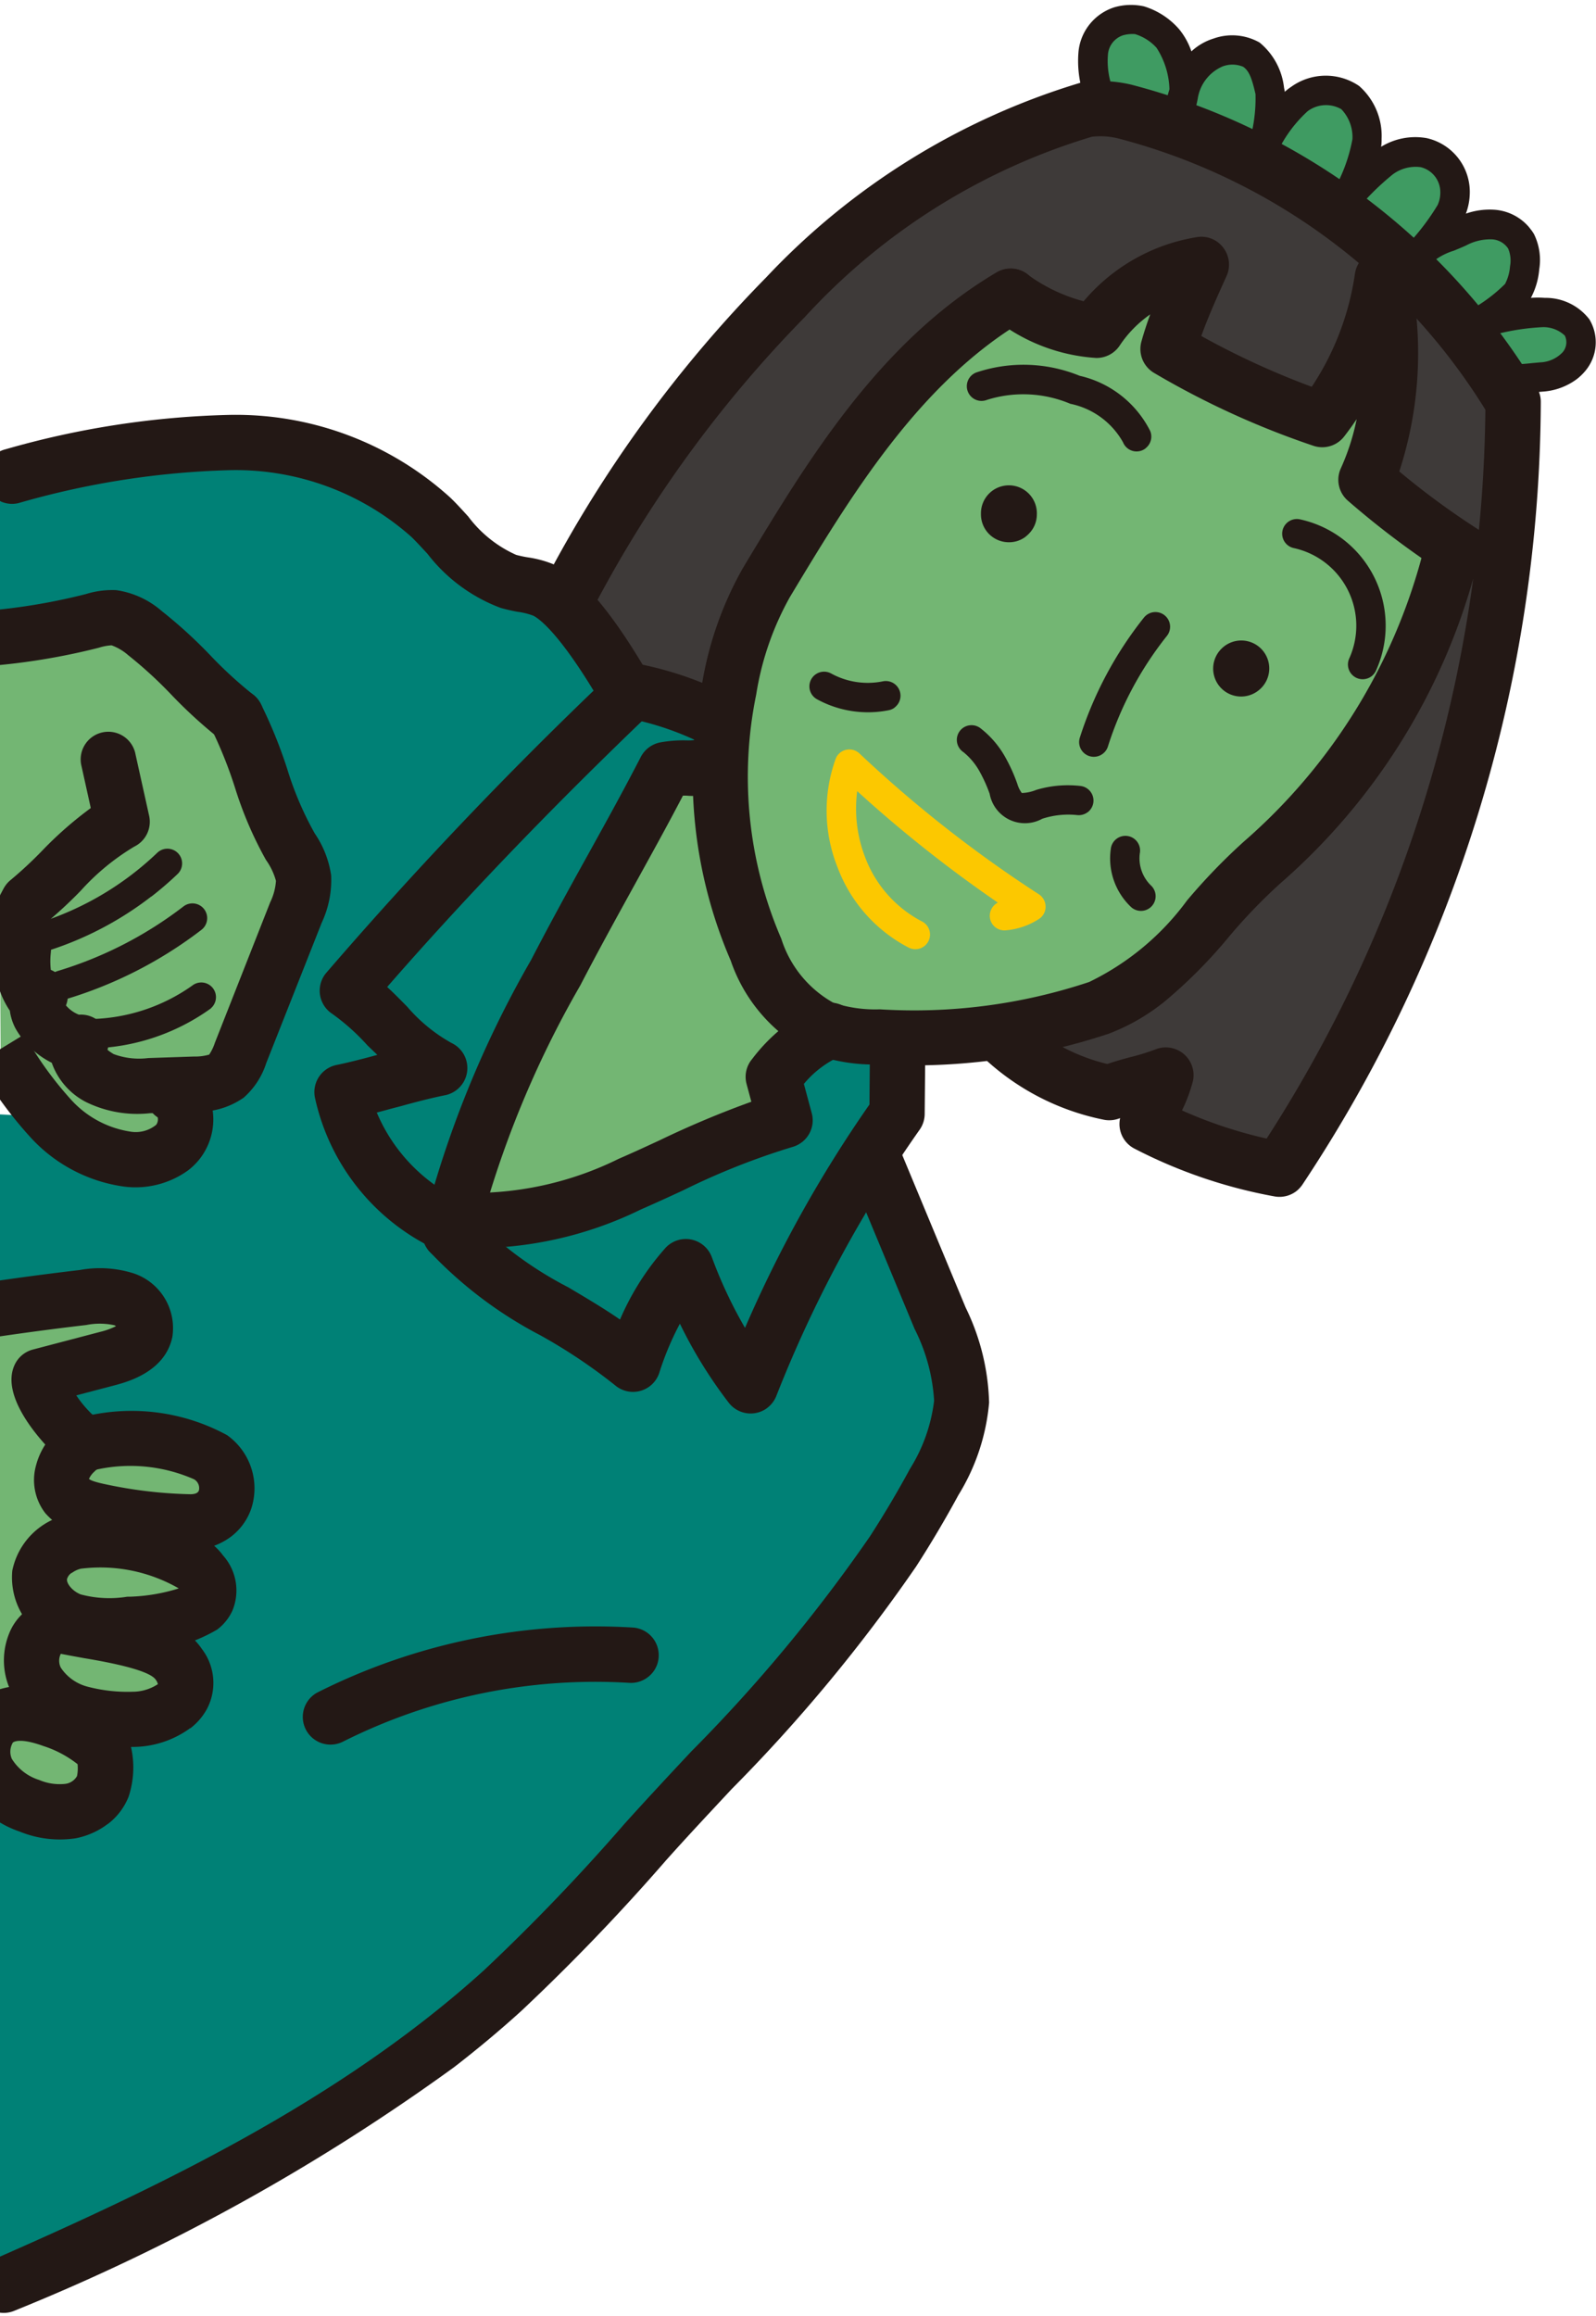 <svg xmlns="http://www.w3.org/2000/svg" xmlns:xlink="http://www.w3.org/1999/xlink" width="40.859" height="59.283" viewBox="0 0 40.859 59.283"><defs><style>.a{fill:none;}.b{clip-path:url(#a);}.c{clip-path:url(#b);}.d{fill:#73b673;}.e{fill:#3e3a39;}.f{fill:#008176;}.g{fill:#231815;}.h{fill:#3f9b62;}.i{fill:#fcc800;}</style><clipPath id="a"><rect class="a" width="40.859" height="59.283"/></clipPath><clipPath id="b"><rect class="a" x="-17.707" y="5.807" width="63.824" height="39.845" transform="translate(-12.772 14.066) rotate(-37.715)"/></clipPath></defs><g class="b"><g class="c"><path class="d" d="M18.546,18.383c-.047.344-.077.7-.09,1.049v.009a11.085,11.085,0,0,0,.9,4.867,3.526,3.526,0,0,0,1.712,2,.631.631,0,0,0,.171.055,4.294,4.294,0,0,0,1.275.174l.47,0a17.8,17.8,0,0,0,2.508-.132,11.585,11.585,0,0,0,2.647-.62c1.78-.664,2.736-2.474,4.176-3.719a17.592,17.592,0,0,0,4.919-8.084,23.077,23.077,0,0,1-2.266-1.712,8.754,8.754,0,0,0,.424-5.171,7.794,7.794,0,0,1-1.542,3.624,21.309,21.309,0,0,1-3.947-1.8,14.469,14.469,0,0,1,.859-2.174,4,4,0,0,0-2.683,1.687,4.1,4.1,0,0,1-2.2-.86c-2.8,1.651-4.582,4.549-6.261,7.331a8.194,8.194,0,0,0-.947,2.715,7.065,7.065,0,0,0-.124.75m13.227-.838a.44.44,0,0,1-.431-.437.435.435,0,0,1,.439-.431.429.429,0,0,1,.431.438.435.435,0,0,1-.439.43M25.826,13.6a.429.429,0,0,1-.431-.438.436.436,0,0,1,.438-.431.441.441,0,0,1,.431.438.434.434,0,0,1-.438.431"/><path class="e" d="M14.445,15.48a11.357,11.357,0,0,1,1.737,2.241.417.417,0,0,1,.037-.036,12.884,12.884,0,0,1,2.328.7,6.836,6.836,0,0,1,.123-.751,8.172,8.172,0,0,1,.947-2.715c1.679-2.782,3.459-5.68,6.261-7.331a4.109,4.109,0,0,0,2.2.861,4,4,0,0,1,2.684-1.687,14.357,14.357,0,0,0-.86,2.173,21.309,21.309,0,0,0,3.947,1.8,7.8,7.8,0,0,0,1.542-3.625,8.756,8.756,0,0,1-.424,5.172,23.236,23.236,0,0,0,2.266,1.712,17.592,17.592,0,0,1-4.919,8.084c-1.44,1.245-2.4,3.055-4.176,3.72a11.453,11.453,0,0,1-2.647.618,6.22,6.22,0,0,0,2.9,1.555c.509-.2.953-.255,1.452-.449-.085.37-.4.883-.482,1.253a12.168,12.168,0,0,0,3.393,1.161,35.575,35.575,0,0,0,5.985-19.648c-.124-.2-.249-.391-.374-.583A16.392,16.392,0,0,0,28.8,2.853a2.586,2.586,0,0,0-.714-.061,2.3,2.3,0,0,0-.326.025,17.274,17.274,0,0,0-7.65,4.793,34.693,34.693,0,0,0-5.669,7.87"/><path class="f" d="M11.53,31.561c1.237,1.458,3.212,2.109,4.677,3.352a6.874,6.874,0,0,1,1.351-2.487,11.294,11.294,0,0,0,1.657,3.046,34.575,34.575,0,0,1,3.211-6.18c.174-.26.357-.522.54-.782l.017-1.964-.47,0a4.322,4.322,0,0,1-1.275-.173A4.7,4.7,0,0,0,19.8,27.56c.071.263.228.852.3,1.115a30.361,30.361,0,0,0-3.977,1.631,13.213,13.213,0,0,1-4.59,1.255"/><path class="d" d="M11.521,31.552l.01.009a13.175,13.175,0,0,0,4.588-1.255A30.532,30.532,0,0,1,20.1,28.675c-.069-.263-.227-.853-.3-1.116a4.725,4.725,0,0,1,1.441-1.191.594.594,0,0,1-.172-.055,3.524,3.524,0,0,1-1.711-2,11.045,11.045,0,0,1-.9-4.867c-.418.123-1.052.181-1.424.259-.919,1.775-1.884,3.413-2.8,5.2a27.137,27.137,0,0,0-2.67,6.492,1.1,1.1,0,0,0-.038.163"/><path class="f" d="M8.756,27.954a5.178,5.178,0,0,0,2.8,3.435A27.116,27.116,0,0,1,14.23,24.9c.92-1.783,1.884-3.422,2.8-5.2.372-.078,1.006-.136,1.423-.259v-.009a10.068,10.068,0,0,1,.091-1.049,12.993,12.993,0,0,0-2.329-.7l-.037.036A105.3,105.3,0,0,0,8.9,25.349c.873.569,1.417,1.542,2.363,1.984-.852.174-1.651.448-2.5.621"/><path class="f" d="M7.771,22.481a1.765,1.765,0,0,1-.2.875l-1.416,3.6a1.478,1.478,0,0,1-.366.593,1.435,1.435,0,0,1-.807.2c-.209.007-.407,0-.615.022.258.445.406,1.207.168,1.477a1.5,1.5,0,0,1-1.3.414,3.273,3.273,0,0,1-1.919-1.022c-.027-.027-.053-.054-1.318-.117l-.04,4.768a16.967,16.967,0,0,0,2.161-.083,2.314,2.314,0,0,1,1.058.046.778.778,0,0,1,.536.818c-.085.416-.557.593-.965.7-.58.158-1.161.306-1.732.456-.147.3.848,1.445,1.2,1.738a4.485,4.485,0,0,1,3.173.335.9.9,0,0,1-.539,1.66,11.69,11.69,0,0,1-2.1-.235,4.113,4.113,0,0,1-.177.677,3.833,3.833,0,0,1,2.563.827C5.99,41.4,3.99,41.522,3.31,41.571a3.356,3.356,0,0,1-1.5-.1.731.731,0,0,1-.118-.054c-.037.08-.082.152-.11.224a2.22,2.22,0,0,1,.343.04c.669.123,2.233.29,2.652.918.59.883-.437,1.417-1.179,1.411a4.706,4.706,0,0,1-1.374-.166,1.822,1.822,0,0,1-1.079-.814.428.428,0,0,1-.052-.137c-.193.352-.387.676-.562.973a2.158,2.158,0,0,1,1.031.162,3.616,3.616,0,0,1,1.036.552,1.66,1.66,0,0,1,.234,1.151,1.085,1.085,0,0,1-.819.626,2.033,2.033,0,0,1-1.058-.135A4.712,4.712,0,0,0-.3,45.92L-.408,58.487c5.057-1.993,9.6-4.2,13.276-7.542a50.25,50.25,0,0,0,3.651-3.8,61.736,61.736,0,0,0,6.343-7.429c.367-.586.724-1.179,1.056-1.792a4.8,4.8,0,0,0,.7-2.048,5.075,5.075,0,0,0-.553-2.131c-.522-1.253-1.1-3.14-1.635-4.448a34.505,34.505,0,0,0-3.21,6.18,11.292,11.292,0,0,1-1.658-3.045,6.877,6.877,0,0,0-1.351,2.486c-1.464-1.243-3.44-1.894-4.676-3.352l-.01-.009a1.071,1.071,0,0,1,.039-.163,5.182,5.182,0,0,1-2.8-3.435c.852-.174,1.65-.447,2.5-.621-.946-.442-1.49-1.415-2.362-1.984,2.248-2.631,4.777-5.234,7.285-7.629a11.337,11.337,0,0,0-1.736-2.24,2.064,2.064,0,0,0-.468-.348,4.879,4.879,0,0,0-.956-.253c-.839-.242-1.367-1.034-2-1.645a7.511,7.511,0,0,0-5.159-1.908,21.434,21.434,0,0,0-5.554.867l-2.063,4.2a13.266,13.266,0,0,0,1.7-.085,15.4,15.4,0,0,0,2.411-.414,1.644,1.644,0,0,1,.553-.076,1.6,1.6,0,0,1,.8.4c.809.6,1.516,1.524,2.325,2.128.6,1.153.768,2.277,1.374,3.305a1.94,1.94,0,0,1,.355.836"/><path class="d" d="M-.048,16.306.016,26.848A10.44,10.44,0,0,0,1.25,28.559a.582.582,0,0,0,.071.083,3.262,3.262,0,0,0,1.919,1.02,1.491,1.491,0,0,0,1.3-.414c.237-.269.089-1.03-.169-1.475.208-.017.408-.016.616-.023a1.421,1.421,0,0,0,.806-.2,1.5,1.5,0,0,0,.368-.594q.708-1.8,1.415-3.6a1.787,1.787,0,0,0,.2-.876,1.956,1.956,0,0,0-.356-.835c-.606-1.028-.777-2.152-1.374-3.306-.81-.6-1.516-1.524-2.326-2.128a1.6,1.6,0,0,0-.8-.395,1.647,1.647,0,0,0-.553.076,15.272,15.272,0,0,1-2.41.414"/><path class="d" d="M-.42,45.077A1.026,1.026,0,0,1-.095,44.03a.843.843,0,0,1,.427-.168c.174-.3.367-.622.56-.973a.9.9,0,0,1,.427-1.217.824.824,0,0,1,.254-.035h.009c.028-.072.073-.143.11-.225a1.144,1.144,0,0,1-.679-1.11A1.128,1.128,0,0,1,1.9,39.46a2.827,2.827,0,0,1,.679-.058,4.229,4.229,0,0,0,.178-.677c-.09-.01-.172-.029-.262-.048a1.279,1.279,0,0,1-.776-.386.936.936,0,0,1,.473-1.318c.009,0,.019-.008.028-.008-.351-.293-1.345-1.442-1.2-1.739.571-.148,1.151-.3,1.732-.456.408-.1.881-.281.965-.7a.781.781,0,0,0-.536-.819,2.328,2.328,0,0,0-1.058-.045c-.308.033-.607.076-.915.119-.8.092-1.594.212-2.392.342L-1.5,45.085l1.077.01v-.018Z"/><path class="d" d="M1.719,38.291a1.272,1.272,0,0,0,.774.387,2.419,2.419,0,0,0,.263.047,11.58,11.58,0,0,0,2.1.235.9.9,0,0,0,.539-1.66,4.491,4.491,0,0,0-3.173-.335c-.01,0-.018.009-.027.008a.934.934,0,0,0-.473,1.318"/><path class="d" d="M1.014,40.3a1.141,1.141,0,0,0,.679,1.109.517.517,0,0,0,.117.055,3.341,3.341,0,0,0,1.5.1c.68-.049,2.68-.167,1.83-1.342A3.823,3.823,0,0,0,2.578,39.4a2.834,2.834,0,0,0-.679.057,1.129,1.129,0,0,0-.885.844"/><path class="d" d="M.892,42.889a.409.409,0,0,0,.053.136,1.818,1.818,0,0,0,1.08.815,4.634,4.634,0,0,0,1.374.165c.742.007,1.769-.527,1.179-1.409-.421-.629-1.985-.8-2.653-.92a2.206,2.206,0,0,0-.344-.039H1.573a.781.781,0,0,0-.253.034.9.9,0,0,0-.428,1.217"/><path class="d" d="M-.42,45.077V45.1a1.191,1.191,0,0,0,.088.236,1.613,1.613,0,0,0,.538.593,2.3,2.3,0,0,0,.549.294,2.024,2.024,0,0,0,1.058.135,1.087,1.087,0,0,0,.819-.626A1.656,1.656,0,0,0,2.4,44.576a3.565,3.565,0,0,0-1.036-.551,2.132,2.132,0,0,0-1.03-.163.843.843,0,0,0-.427.168A1.026,1.026,0,0,0-.42,45.077"/><path class="g" d="M31.343,17.108a.441.441,0,0,0,.431.438.436.436,0,0,0,.438-.431.429.429,0,0,0-.431-.438.435.435,0,0,0-.438.431"/><path class="g" d="M25.4,13.157a.429.429,0,0,0,.431.438.435.435,0,0,0,.438-.431.442.442,0,0,0-.431-.438.435.435,0,0,0-.438.431"/><path class="h" d="M27.994,1.344a4.7,4.7,0,0,0,.1,1.448,2.556,2.556,0,0,1,.715.061A16.379,16.379,0,0,1,38.364,9.7a8.744,8.744,0,0,0,1.1-.053,1.239,1.239,0,0,0,.836-.391.753.753,0,0,0,.08-.877,1.1,1.1,0,0,0-.857-.387,6.292,6.292,0,0,0-1.994.417,4.2,4.2,0,0,0,1.329-.957,1.413,1.413,0,0,0,.177-.6,1.057,1.057,0,0,0-.094-.67.892.892,0,0,0-.711-.431,1.7,1.7,0,0,0-.843.191,2.972,2.972,0,0,0-1.064.579,7.523,7.523,0,0,0,.806-1.079.987.987,0,0,0,.121-.5,1.042,1.042,0,0,0-.8-1.029,1.38,1.38,0,0,0-1.007.244,7.26,7.26,0,0,0-1.023,1.014A4.816,4.816,0,0,0,35,3.566,1.364,1.364,0,0,0,34.562,2.5a1.131,1.131,0,0,0-1.294.034A4.091,4.091,0,0,0,32.289,3.9a3.914,3.914,0,0,0,.221-1.563,1.406,1.406,0,0,0-.472-.927,1.074,1.074,0,0,0-.859-.062A1.434,1.434,0,0,0,30.3,2.368a1.126,1.126,0,0,0,.01-.144A2.42,2.42,0,0,0,29.9.989a1.567,1.567,0,0,0-.729-.468,1.14,1.14,0,0,0-.525.024.941.941,0,0,0-.649.8m2.3,1.078a1.963,1.963,0,0,1-.1.4,3.084,3.084,0,0,1,.1-.4"/><path class="g" d="M29.75,25.688a12.581,12.581,0,0,0,1.708-1.707,13.991,13.991,0,0,1,1.317-1.369,16.145,16.145,0,0,0,5-8.018.709.709,0,1,0-1.371-.36,14.7,14.7,0,0,1-4.559,7.305,15.346,15.346,0,0,0-1.454,1.506,6.749,6.749,0,0,1-2.507,2.089,14.176,14.176,0,0,1-5.359.7,3.416,3.416,0,0,1-1.191-.169,2.868,2.868,0,0,1-1.332-1.637,10.454,10.454,0,0,1-.643-6.248,7.487,7.487,0,0,1,.864-2.5c1.548-2.572,3.307-5.489,6.012-7.088a.709.709,0,0,0-.722-1.221c-3.021,1.787-4.869,4.863-6.5,7.579a8.991,8.991,0,0,0-1.037,2.937,11.88,11.88,0,0,0,.731,7.1,4.155,4.155,0,0,0,2.089,2.381,4.594,4.594,0,0,0,1.7.277,15.887,15.887,0,0,0,5.885-.786,5.174,5.174,0,0,0,1.369-.774"/><path class="g" d="M37.908,14.717a.722.722,0,0,0,.165-.182.709.709,0,0,0-.22-.978,20.041,20.041,0,0,1-2.03-1.49,9.759,9.759,0,0,0,.265-5.08.709.709,0,0,0-1.4.017A7.057,7.057,0,0,1,33.582,9.9a20.507,20.507,0,0,1-2.828-1.3c.185-.513.417-1.028.645-1.53a.713.713,0,0,0-.085-.734.7.7,0,0,0-.684-.265,4.787,4.787,0,0,0-2.888,1.64,4.282,4.282,0,0,1-1.482-.72.709.709,0,0,0-.766,1.194,4.664,4.664,0,0,0,2.568.977.711.711,0,0,0,.605-.32,2.978,2.978,0,0,1,.78-.795c-.084.229-.161.461-.227.7a.71.71,0,0,0,.329.8,21.552,21.552,0,0,0,4.084,1.866.709.709,0,0,0,.778-.24c.112-.145.22-.294.321-.446a5.848,5.848,0,0,1-.406,1.261.707.707,0,0,0,.184.83A22.072,22.072,0,0,0,37.1,14.755a.71.71,0,0,0,.813-.038"/><path class="g" d="M33.184,30.491a.772.772,0,0,0,.156-.166,36.439,36.439,0,0,0,6.106-20.039.7.7,0,0,0-.106-.371A17.177,17.177,0,0,0,28.962,2.167a3.383,3.383,0,0,0-1.29-.053A18.252,18.252,0,0,0,19.615,7.1a32.767,32.767,0,0,0-5.673,7.787.708.708,0,0,0,1.243.68,31.466,31.466,0,0,1,5.423-7.456A16.329,16.329,0,0,1,27.953,3.5a1.91,1.91,0,0,1,.689.047,15.716,15.716,0,0,1,9.385,6.94,35.03,35.03,0,0,1-5.6,18.655,11.576,11.576,0,0,1-2.167-.72,4.046,4.046,0,0,0,.28-.751.711.711,0,0,0-.953-.814,5.476,5.476,0,0,1-.647.2c-.2.053-.391.107-.593.176a4.87,4.87,0,0,1-2.276-1.265.709.709,0,1,0-1,1,6.317,6.317,0,0,0,3.189,1.692.719.719,0,0,0,.4-.036l.016-.006a.707.707,0,0,0,.363.779,12.735,12.735,0,0,0,3.593,1.226.709.709,0,0,0,.558-.137"/><path class="g" d="M20.531,29.234a.706.706,0,0,0,.249-.748l-.2-.743a2.573,2.573,0,0,1,.935-.71.709.709,0,1,0-.551-1.306,4.511,4.511,0,0,0-1.708,1.378.706.706,0,0,0-.142.644l.121.45a24.7,24.7,0,0,0-2.342.984c-.35.162-.7.324-1.054.477a8.411,8.411,0,0,1-3.825.873.708.708,0,0,0-.1,1.413A9.7,9.7,0,0,0,16.4,30.96c.362-.158.723-.324,1.083-.49a18.254,18.254,0,0,1,2.8-1.112.71.71,0,0,0,.247-.124"/><path class="g" d="M11.954,32.116a.7.7,0,0,0,.26-.418,25.717,25.717,0,0,1,2.644-6.48c.456-.88.924-1.728,1.391-2.576.414-.752.83-1.5,1.235-2.278h.086a1.632,1.632,0,0,0,1.23-.39A.693.693,0,0,0,18.835,19a.725.725,0,0,0-.977-.08l-.019.015a1.484,1.484,0,0,1-.275.015,3.279,3.279,0,0,0-.672.054.717.717,0,0,0-.487.37c-.457.885-.928,1.736-1.4,2.587s-.947,1.717-1.409,2.61a26.794,26.794,0,0,0-2.773,6.845.709.709,0,0,0,1.128.7"/><path class="g" d="M19.65,36.029a.7.7,0,0,0,.222-.293A32.458,32.458,0,0,1,23.54,28.92a.707.707,0,0,0,.133-.407l.016-1.731a.709.709,0,1,0-1.418-.012l-.012,1.5a32.5,32.5,0,0,0-3.186,5.717,11.524,11.524,0,0,1-.85-1.811.709.709,0,0,0-1.2-.22,6.751,6.751,0,0,0-1.15,1.818c-.435-.3-.884-.563-1.324-.825A9.466,9.466,0,0,1,12.062,31.1a.709.709,0,0,0-1.083.915,10.67,10.67,0,0,0,2.852,2.161,13.855,13.855,0,0,1,1.916,1.281.708.708,0,0,0,1.132-.321,7.357,7.357,0,0,1,.527-1.256A11.687,11.687,0,0,0,18.654,35.9a.709.709,0,0,0,1,.128"/><path class="g" d="M11.961,31.931a.708.708,0,0,0-.138-1.2,4.349,4.349,0,0,1-2.177-2.255c.182-.047.364-.1.545-.145.4-.109.8-.218,1.211-.3a.71.71,0,0,0,.155-1.337,4.141,4.141,0,0,1-1.131-.926c-.166-.168-.333-.34-.514-.506,1.9-2.18,4.084-4.463,6.517-6.8a7.437,7.437,0,0,1,1.479.534.709.709,0,0,0,.619-1.276,9.029,9.029,0,0,0-2.176-.727.7.7,0,0,0-.627.181,105.686,105.686,0,0,0-7.369,7.723.707.707,0,0,0,.153,1.054,5.537,5.537,0,0,1,.9.807L9.66,27c-.346.094-.691.185-1.049.259a.709.709,0,0,0-.55.828,5.608,5.608,0,0,0,3.17,3.925.707.707,0,0,0,.73-.084"/><path class="g" d="M16.458,18.24a.707.707,0,0,0,.178-.916C15.422,15.237,14.72,14.711,14.3,14.5a2.777,2.777,0,0,0-.786-.234,2.958,2.958,0,0,1-.3-.064,3.12,3.12,0,0,1-1.228-.983c-.153-.167-.3-.332-.463-.487a8.176,8.176,0,0,0-5.647-2.113A22.571,22.571,0,0,0,.14,11.5a.708.708,0,1,0,.338,1.376,21.453,21.453,0,0,1,5.375-.841,6.768,6.768,0,0,1,4.678,1.706c.141.138.276.286.413.434a4.241,4.241,0,0,0,1.875,1.385,4.468,4.468,0,0,0,.437.1,1.729,1.729,0,0,1,.4.1c.142.072.69.451,1.753,2.275a.711.711,0,0,0,1.046.2"/><path class="g" d="M11.631,52.905c.587-.454,1.161-.932,1.716-1.436a52.864,52.864,0,0,0,3.7-3.849C17.6,47,18.164,46.4,18.729,45.794a41.531,41.531,0,0,0,4.725-5.7c.381-.591.746-1.207,1.083-1.829a5.391,5.391,0,0,0,.785-2.364,5.876,5.876,0,0,0-.6-2.433l-1.631-3.923a.708.708,0,1,0-1.308.543l1.631,3.925a4.676,4.676,0,0,1,.5,1.84,4.239,4.239,0,0,1-.615,1.737c-.321.592-.666,1.175-1.029,1.736a40.27,40.27,0,0,1-4.57,5.5c-.571.61-1.141,1.221-1.7,1.841a51.674,51.674,0,0,1-3.6,3.753C8.664,53.809,3.942,56.028-.189,57.841a.71.71,0,0,0-.364.934.707.707,0,0,0,.933.364,52.966,52.966,0,0,0,11.251-6.234"/><path class="g" d="M16.589,42.925a.7.7,0,0,0,.274-.517.709.709,0,0,0-.664-.751,15.827,15.827,0,0,0-8.057,1.654.709.709,0,0,0,.638,1.267,14.387,14.387,0,0,1,7.333-1.505.708.708,0,0,0,.476-.148"/><path class="g" d="M6.219,28.11l.01-.007a1.979,1.979,0,0,0,.586-.89l1.423-3.6a2.575,2.575,0,0,0,.24-1.206,2.556,2.556,0,0,0-.42-1.075,8.344,8.344,0,0,1-.7-1.635,12.035,12.035,0,0,0-.682-1.683.708.708,0,1,0-1.259.65,11,11,0,0,1,.6,1.5,9.631,9.631,0,0,0,.792,1.846,1.686,1.686,0,0,1,.256.536,1.484,1.484,0,0,1-.148.549L5.5,26.693a1.2,1.2,0,0,1-.145.3,1.3,1.3,0,0,1-.391.049l-1.168.039a1.871,1.871,0,0,1-.883-.1,1.151,1.151,0,0,1-.161-.11.707.707,0,0,0-.732-.9.826.826,0,0,1-.331-.237.706.706,0,0,0-.388-.91,2,2,0,0,1,0-.441,2.821,2.821,0,0,0-.016-.593,1.416,1.416,0,0,1-.014-.275.681.681,0,0,0-.076-.975.728.728,0,0,0-1.015.088,1.583,1.583,0,0,0-.3,1.308,1.687,1.687,0,0,1,.015.3,2.271,2.271,0,0,0,.357,1.633,1.35,1.35,0,0,0,.145.454,2.187,2.187,0,0,0,.928.879A1.8,1.8,0,0,0,2.2,28.206a2.982,2.982,0,0,0,1.637.287l1.167-.039a2.008,2.008,0,0,0,1.212-.344"/><path class="g" d="M1.14,23.653l.008-.006a11.387,11.387,0,0,0,.921-.851A5.937,5.937,0,0,1,3.44,21.668a.708.708,0,0,0,.378-.788L3.47,19.311a.708.708,0,1,0-1.383.3l.237,1.071a9.613,9.613,0,0,0-1.253,1.1,10.268,10.268,0,0,1-.806.748.709.709,0,0,0,.875,1.115"/><path class="g" d="M6.48,18.9a.734.734,0,0,0,.133-.134.711.711,0,0,0-.14-.993,10.685,10.685,0,0,1-1.089-1,12.235,12.235,0,0,0-1.243-1.133,2.266,2.266,0,0,0-1.164-.535,2.274,2.274,0,0,0-.777.1,15.545,15.545,0,0,1-3.947.481.709.709,0,0,0-.715.7.709.709,0,0,0,.7.713,16.881,16.881,0,0,0,4.292-.52,1.338,1.338,0,0,1,.326-.062,1.342,1.342,0,0,1,.428.254,10.886,10.886,0,0,1,1.093,1A12.164,12.164,0,0,0,5.62,18.908a.708.708,0,0,0,.86-.005"/><path class="g" d="M4.819,29.953a1.7,1.7,0,0,0,.25-.237,1.644,1.644,0,0,0,.375-1.3,1.394,1.394,0,0,0-.628-1A.708.708,0,0,0,4.038,28.6.243.243,0,0,1,4,28.788a.827.827,0,0,1-.68.173,2.574,2.574,0,0,1-1.5-.814,9.122,9.122,0,0,1-1.2-1.67l-1.21.739a10.361,10.361,0,0,0,1.4,1.926A3.979,3.979,0,0,0,3.169,30.37a2.3,2.3,0,0,0,1.65-.417"/><path class="g" d="M2.415,37.362a.709.709,0,0,1-.823.031c-.15-.1-1.684-1.537-1.206-2.483a.713.713,0,0,1,.451-.367l1.733-.455a1.841,1.841,0,0,0,.4-.145.213.213,0,0,0-.042-.023,1.75,1.75,0,0,0-.72-.006c-1.086.127-2.19.28-3.278.455a.708.708,0,0,1-.811-.588.707.707,0,0,1,.588-.812c1.106-.177,2.229-.333,3.336-.463a2.867,2.867,0,0,1,1.388.089,1.478,1.478,0,0,1,.982,1.62c-.183.9-1.161,1.158-1.485,1.244l-.975.256a2.945,2.945,0,0,0,.415.494.709.709,0,0,1,.2.983.755.755,0,0,1-.158.17m.606-3.356L3.029,34Z"/><path class="g" d="M5.922,39.325a1.7,1.7,0,0,1-1.084.342h0a12.975,12.975,0,0,1-2.5-.3,1.973,1.973,0,0,1-1.178-.637A1.388,1.388,0,0,1,.919,37.52,1.818,1.818,0,0,1,1.9,36.327a5.121,5.121,0,0,1,3.914.406,1.672,1.672,0,0,1,.619,1.879,1.519,1.519,0,0,1-.511.713m-1.077-.36.008-.006ZM2.433,37.652a.56.56,0,0,0-.155.2c.02.022.094.066.367.126a11.475,11.475,0,0,0,2.225.267c.124,0,.2-.03.223-.1a.261.261,0,0,0-.126-.283,4.051,4.051,0,0,0-2.477-.252.3.3,0,0,0-.057.036"/><path class="g" d="M5.559,41.71a4.156,4.156,0,0,1-2.13.568l-.115-.7.056.7a3.992,3.992,0,0,1-1.819-.152A1.857,1.857,0,0,1,.315,40.2,1.838,1.838,0,0,1,1.729,38.77c.812-.2,3.219-.005,3.982,1.043a1.346,1.346,0,0,1,.237,1.416,1.271,1.271,0,0,1-.389.481M1.833,40.258a.287.287,0,0,0-.117.158c-.018.11.135.309.35.393a2.838,2.838,0,0,0,1.191.059l.062,0a4.659,4.659,0,0,0,1.25-.21l0-.007a4.027,4.027,0,0,0-2.5-.5.647.647,0,0,0-.233.111"/><path class="g" d="M4.868,44.233a2.5,2.5,0,0,1-1.476.48h0a5.291,5.291,0,0,1-1.582-.2A2.539,2.539,0,0,1,.321,43.37a1.834,1.834,0,0,1-.093-1.545,1.393,1.393,0,0,1,.888-.834,1.911,1.911,0,0,1,.944-.008l.314.054c1.193.2,2.3.433,2.791,1.164A1.431,1.431,0,0,1,5.3,43.737a1.561,1.561,0,0,1-.429.5M3.387,44.01,3.4,44ZM1.556,42.33a.4.4,0,0,0,0,.353,1.174,1.174,0,0,0,.676.485A4.017,4.017,0,0,0,3.4,43.3a1.178,1.178,0,0,0,.642-.194.3.3,0,0,0-.056-.115c-.128-.186-.748-.371-1.842-.552L1.8,42.376l-.243-.046"/><path class="g" d="M2.762,46.682a1.976,1.976,0,0,1-.83.37A2.722,2.722,0,0,1,.505,46.88,2.653,2.653,0,0,1-.967,45.648a1.8,1.8,0,0,1,.45-2.188,2.265,2.265,0,0,1,2.124-.1,3.729,3.729,0,0,1,1.578.991.71.71,0,0,1,.152.293,2.383,2.383,0,0,1-.044,1.341,1.637,1.637,0,0,1-.531.7m-.774-1.529a2.784,2.784,0,0,0-.87-.464c-.55-.2-.736-.13-.788-.092a.458.458,0,0,0-.028.417,1.266,1.266,0,0,0,.7.541,1.334,1.334,0,0,0,.67.1.4.4,0,0,0,.3-.2,1.033,1.033,0,0,0,.013-.31"/><path class="g" d="M5.4,25.806a.376.376,0,0,0-.45-.6,4.648,4.648,0,0,1-2.659.877.376.376,0,0,0,.008.752,5.432,5.432,0,0,0,3.092-1.019Z"/><path class="g" d="M5.156,23.8a.376.376,0,0,0-.459-.6,10.029,10.029,0,0,1-3.233,1.657.376.376,0,0,0,.216.72A10.784,10.784,0,0,0,5.156,23.8Z"/><path class="g" d="M3.873,22.95a8.6,8.6,0,0,0,.673-.579.376.376,0,0,0-.52-.544A7.761,7.761,0,0,1,.655,23.719a.376.376,0,1,0,.192.727,8.544,8.544,0,0,0,3.026-1.5"/><path class="g" d="M28.234,19.291a.368.368,0,0,0,.129-.183,8.837,8.837,0,0,1,1.511-2.832.376.376,0,0,0-.589-.468,9.646,9.646,0,0,0-1.64,3.071.376.376,0,0,0,.589.412"/><path class="g" d="M27.848,20.788a.376.376,0,0,0-.187-.671,2.825,2.825,0,0,0-1.131.1,1.054,1.054,0,0,1-.371.08.735.735,0,0,1-.114-.232,4.287,4.287,0,0,0-.294-.658,2.449,2.449,0,0,0-.644-.763.376.376,0,1,0-.441.608,1.684,1.684,0,0,1,.425.517,3.737,3.737,0,0,1,.245.548.918.918,0,0,0,1.347.639,2.149,2.149,0,0,1,.891-.094.379.379,0,0,0,.274-.076"/><path class="i" d="M26.622,23.505a.372.372,0,0,0,.146-.3.38.38,0,0,0-.174-.317A32.2,32.2,0,0,1,22,19.282a.377.377,0,0,0-.337-.091.371.371,0,0,0-.267.225,3.907,3.907,0,0,0,.043,2.776,3.827,3.827,0,0,0,1.808,2.054.376.376,0,1,0,.346-.667,3.072,3.072,0,0,1-1.448-1.646,3.457,3.457,0,0,1-.2-1.684,33.411,33.411,0,0,0,3.6,2.853.384.384,0,0,0-.205.367.374.374,0,0,0,.406.343,1.838,1.838,0,0,0,.848-.288l.026-.019"/><path class="g" d="M29.439,23.236a.288.288,0,0,0,.045-.041.376.376,0,0,0-.017-.53.97.97,0,0,1-.287-.822.376.376,0,1,0-.743-.11,1.713,1.713,0,0,0,.515,1.479.375.375,0,0,0,.487.024"/><path class="g" d="M22.907,18.105a.376.376,0,0,0-.306-.666,1.947,1.947,0,0,1-1.321-.2.376.376,0,0,0-.365.658,2.717,2.717,0,0,0,1.839.281.363.363,0,0,0,.153-.07"/><path class="g" d="M35.114,17.308a.378.378,0,0,0,.112-.143,2.786,2.786,0,0,0-1.945-3.872.376.376,0,0,0-.16.735,2.034,2.034,0,0,1,1.42,2.827.377.377,0,0,0,.573.453"/><path class="g" d="M29.329,11.472a.377.377,0,0,0,.118-.439,2.691,2.691,0,0,0-1.808-1.415,3.8,3.8,0,0,0-2.65-.083.376.376,0,1,0,.278.7,3.1,3.1,0,0,1,2.134.1,2.007,2.007,0,0,1,1.349.985.375.375,0,0,0,.579.155"/><path class="g" d="M31.345,17.105a.434.434,0,1,0,.437-.43.434.434,0,0,0-.437.43"/><path class="g" d="M32.215,17.675a.715.715,0,0,1-.939-1.076.716.716,0,0,1,1.218.517.714.714,0,0,1-.279.559m-.529-.686L31.671,17a.152.152,0,0,0-.044.106h0a.145.145,0,0,0,.042.108.16.16,0,0,0,.107.045.152.152,0,1,0,0-.3.15.15,0,0,0-.093.032"/><path class="g" d="M25.4,13.161a.434.434,0,1,0,.437-.431.433.433,0,0,0-.437.431"/><path class="g" d="M26.265,13.731a.7.7,0,0,1-.441.148.714.714,0,0,1-.711-.722.716.716,0,1,1,1.431.014.7.7,0,0,1-.214.5.5.5,0,0,1-.065.057m-.529-.686a.147.147,0,0,0-.059.118.144.144,0,0,0,.044.107.149.149,0,0,0,.107.046.16.16,0,0,0,.108-.044.15.15,0,0,0,.045-.106.155.155,0,0,0-.044-.109.159.159,0,0,0-.106-.045.148.148,0,0,0-.095.033"/><path class="g" d="M40.372,9.7a1.357,1.357,0,0,0,.208-.2,1.139,1.139,0,0,0,.109-1.327,1.411,1.411,0,0,0-1.141-.549,2.366,2.366,0,0,0-.356,0,1.889,1.889,0,0,0,.214-.731,1.5,1.5,0,0,0-.134-.9,1.279,1.279,0,0,0-1.019-.625,1.839,1.839,0,0,0-.725.1,1.575,1.575,0,0,0,.1-.519,1.412,1.412,0,0,0-1.1-1.413,1.673,1.673,0,0,0-1.17.221,1.187,1.187,0,0,0,.012-.2A1.7,1.7,0,0,0,34.794,2.2a1.516,1.516,0,0,0-1.738.022,1.239,1.239,0,0,0-.164.128c-.005-.036-.013-.072-.02-.108a1.744,1.744,0,0,0-.625-1.153A1.422,1.422,0,0,0,31.07.986a1.478,1.478,0,0,0-.569.329,1.828,1.828,0,0,0-.313-.566,1.949,1.949,0,0,0-.9-.586,1.533,1.533,0,0,0-.751.021,1.328,1.328,0,0,0-.925,1.125,2.768,2.768,0,0,0,.213,1.344.376.376,0,0,0,.7-.285,2.026,2.026,0,0,1-.158-1,.566.566,0,0,1,.381-.464.9.9,0,0,1,.309-.031,1.22,1.22,0,0,1,.552.351,2.055,2.055,0,0,1,.329,1.042l0,.022c-.043.139-.075.27-.1.379-.018.076-.033.141-.05.192a.376.376,0,0,0,.7.275,3.232,3.232,0,0,0,.182-.648A1.074,1.074,0,0,1,31.3,1.7a.712.712,0,0,1,.526.009c.157.107.227.312.316.7a3.937,3.937,0,0,1-.21,1.382.373.373,0,0,0,.223.452.378.378,0,0,0,.472-.177,3.39,3.39,0,0,1,.85-1.22.789.789,0,0,1,.861-.052,1.03,1.03,0,0,1,.285.771,4.155,4.155,0,0,1-.467,1.284L34.083,5a.376.376,0,0,0,.623.409,6.588,6.588,0,0,1,.947-.943.979.979,0,0,1,.72-.187.658.658,0,0,1,.5.643.759.759,0,0,1-.068.325,5.982,5.982,0,0,1-.661.894l-.116.137a.376.376,0,0,0,.572.489,1.63,1.63,0,0,1,.618-.35c.109-.045.218-.089.322-.138a1.307,1.307,0,0,1,.649-.153.529.529,0,0,1,.421.236.788.788,0,0,1,.048.454,1.16,1.16,0,0,1-.127.451,3.927,3.927,0,0,1-1.18.808.366.366,0,0,0-.174.483.374.374,0,0,0,.469.207,5.932,5.932,0,0,1,1.843-.391.793.793,0,0,1,.572.216.391.391,0,0,1-.06.43.835.835,0,0,1-.573.255l-.2.018a6,6,0,0,1-.838.037.377.377,0,0,0-.057.751,6.486,6.486,0,0,0,.962-.04l.192-.017a1.645,1.645,0,0,0,.884-.323"/></g></g></svg>
